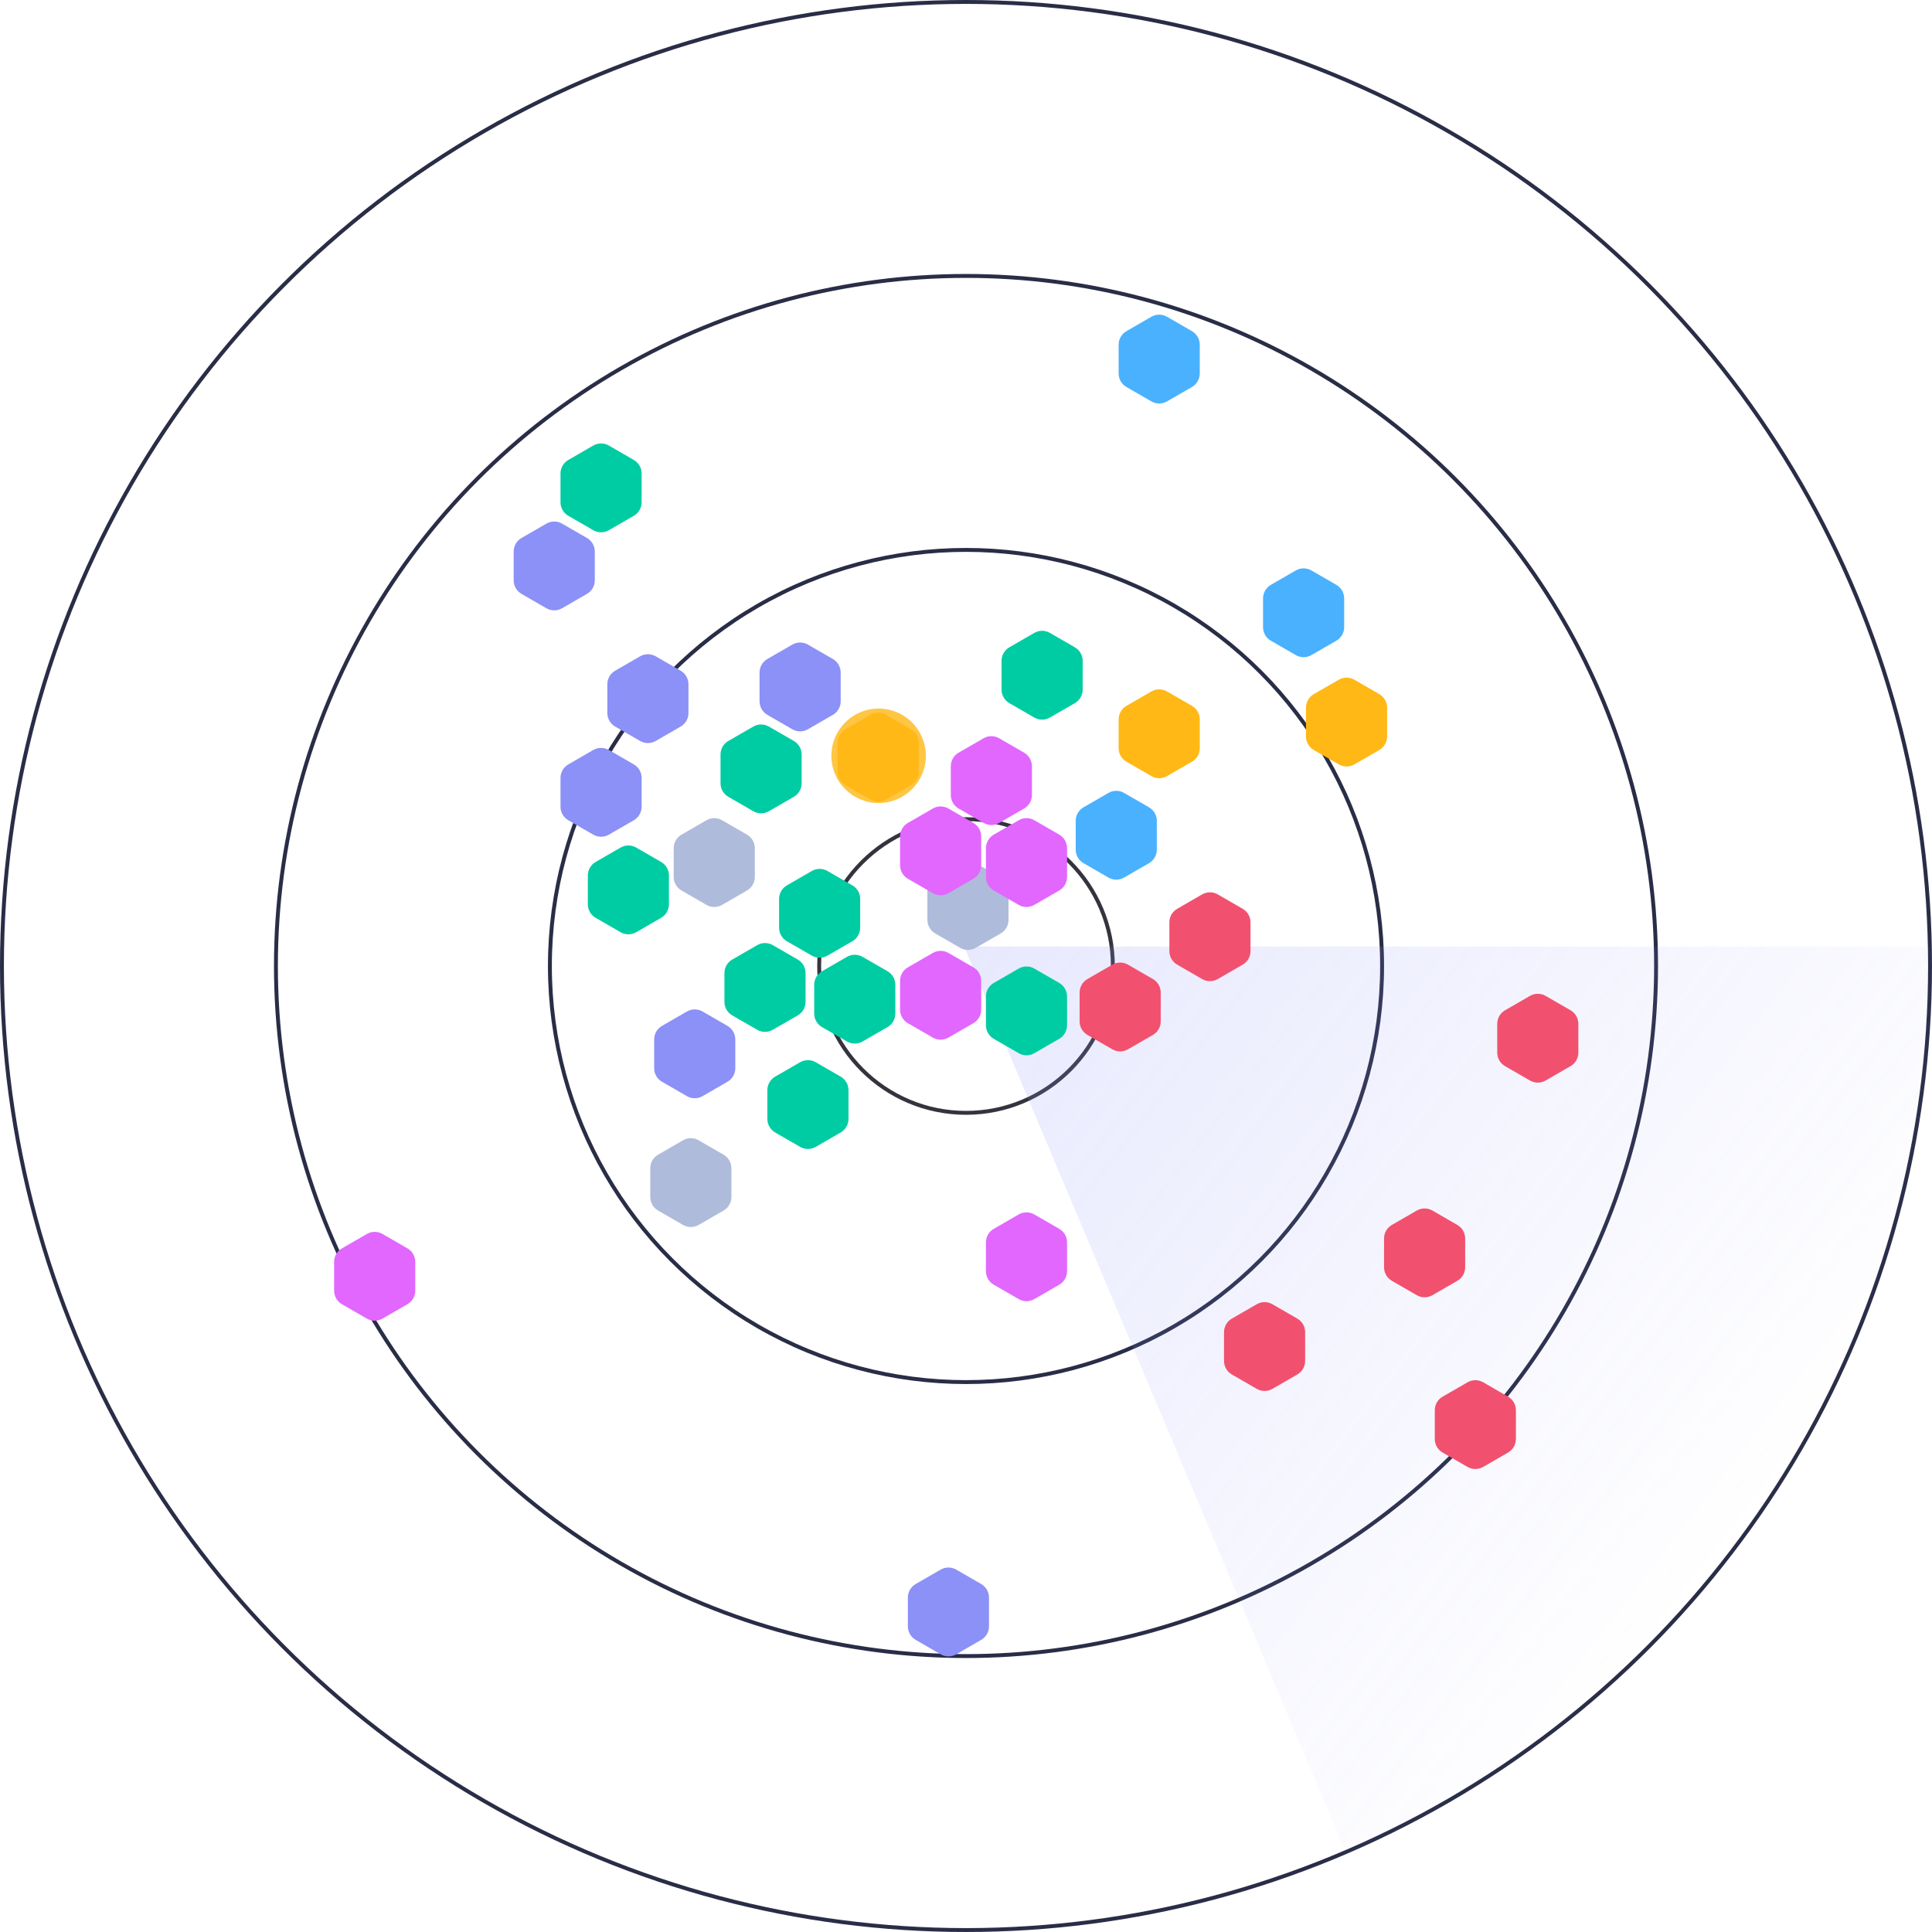 <svg width="495" height="495" viewBox="0 0 495 495" fill="none" xmlns="http://www.w3.org/2000/svg">
    <g clip-path="url(#clip0_1601_19064)">
    <circle cx="247.5" cy="247.5" r="37.623" stroke="#35333E"/>
    <circle cx="247.499" cy="247.5" r="106.609" stroke="#292D46"/>
    <circle cx="247.5" cy="247.5" r="176.804" stroke="#292D46"/>
    <circle cx="247.5" cy="247.5" r="247" stroke="#292D46"/>
    <g opacity="0.8">
    <circle cx="225.111" cy="193.643" r="12.103" fill="#FFB815"/>
    </g>
    <path opacity="0.2" d="M345 475.055C433.213 437.209 495 349.57 495 247.5C495 245.829 494.983 244.163 494.951 242.5H247L345 475.055Z" fill="url(#paint0_linear_1601_19064)"/>
    <path d="M94 316.155C95.238 315.44 96.762 315.44 98 316.155L104.392 319.845C105.63 320.56 106.392 321.88 106.392 323.309V330.691C106.392 332.12 105.63 333.44 104.392 334.155L98 337.845C96.762 338.56 95.238 338.56 94 337.845L87.608 334.155C86.37 333.44 85.608 332.12 85.608 330.691V323.309C85.608 321.88 86.37 320.56 87.608 319.845L94 316.155Z" fill="#E167FF"/>
    <path d="M241 402.155C242.238 401.44 243.762 401.44 245 402.155L251.392 405.845C252.63 406.56 253.392 407.88 253.392 409.309V416.691C253.392 418.12 252.63 419.44 251.392 420.155L245 423.845C243.762 424.56 242.238 424.56 241 423.845L234.608 420.155C233.37 419.44 232.608 418.12 232.608 416.691V409.309C232.608 407.88 233.37 406.56 234.608 405.845L241 402.155Z" fill="#8B91F6"/>
    <path d="M376 354.155C377.238 353.44 378.762 353.44 380 354.155L386.392 357.845C387.63 358.56 388.392 359.88 388.392 361.309V368.691C388.392 370.12 387.63 371.44 386.392 372.155L380 375.845C378.762 376.56 377.238 376.56 376 375.845L369.608 372.155C368.37 371.44 367.608 370.12 367.608 368.691V361.309C367.608 359.88 368.37 358.56 369.608 357.845L376 354.155Z" fill="#F1516E"/>
    <path d="M322 334.155C323.238 333.44 324.762 333.44 326 334.155L332.392 337.845C333.63 338.56 334.392 339.88 334.392 341.309V348.691C334.392 350.12 333.63 351.44 332.392 352.155L326 355.845C324.762 356.56 323.238 356.56 322 355.845L315.608 352.155C314.37 351.44 313.608 350.12 313.608 348.691V341.309C313.608 339.88 314.37 338.56 315.608 337.845L322 334.155Z" fill="#F1516E"/>
    <path d="M363 310.155C364.238 309.44 365.762 309.44 367 310.155L373.392 313.845C374.63 314.56 375.392 315.88 375.392 317.309V324.691C375.392 326.12 374.63 327.44 373.392 328.155L367 331.845C365.762 332.56 364.238 332.56 363 331.845L356.608 328.155C355.37 327.44 354.608 326.12 354.608 324.691V317.309C354.608 315.88 355.37 314.56 356.608 313.845L363 310.155Z" fill="#F1516E"/>
    <path d="M392 255.155C393.238 254.44 394.762 254.44 396 255.155L402.392 258.845C403.63 259.56 404.392 260.88 404.392 262.309V269.691C404.392 271.12 403.63 272.44 402.392 273.155L396 276.845C394.762 277.56 393.238 277.56 392 276.845L385.608 273.155C384.37 272.44 383.608 271.12 383.608 269.691V262.309C383.608 260.88 384.37 259.56 385.608 258.845L392 255.155Z" fill="#F1516E"/>
    <path d="M308 229.155C309.238 228.44 310.762 228.44 312 229.155L318.392 232.845C319.63 233.56 320.392 234.88 320.392 236.309V243.691C320.392 245.12 319.63 246.44 318.392 247.155L312 250.845C310.762 251.56 309.238 251.56 308 250.845L301.608 247.155C300.37 246.44 299.608 245.12 299.608 243.691V236.309C299.608 234.88 300.37 233.56 301.608 232.845L308 229.155Z" fill="#F1516E"/>
    <path d="M285 247.155C286.238 246.44 287.762 246.44 289 247.155L295.392 250.845C296.63 251.56 297.392 252.88 297.392 254.309V261.691C297.392 263.12 296.63 264.44 295.392 265.155L289 268.845C287.762 269.56 286.238 269.56 285 268.845L278.608 265.155C277.37 264.44 276.608 263.12 276.608 261.691V254.309C276.608 252.88 277.37 251.56 278.608 250.845L285 247.155Z" fill="#F1516E"/>
    <path d="M175 292.155C176.238 291.44 177.762 291.44 179 292.155L185.392 295.845C186.63 296.56 187.392 297.88 187.392 299.309V306.691C187.392 308.12 186.63 309.44 185.392 310.155L179 313.845C177.762 314.56 176.238 314.56 175 313.845L168.608 310.155C167.37 309.44 166.608 308.12 166.608 306.691V299.309C166.608 297.88 167.37 296.56 168.608 295.845L175 292.155Z" fill="#AFBBDA"/>
    <path d="M181 210.155C182.238 209.44 183.762 209.44 185 210.155L191.392 213.845C192.63 214.56 193.392 215.88 193.392 217.309V224.691C193.392 226.12 192.63 227.44 191.392 228.155L185 231.845C183.762 232.56 182.238 232.56 181 231.845L174.608 228.155C173.37 227.44 172.608 226.12 172.608 224.691V217.309C172.608 215.88 173.37 214.56 174.608 213.845L181 210.155Z" fill="#AFBBDA"/>
    <path d="M246 221.155C247.238 220.44 248.762 220.44 250 221.155L256.392 224.845C257.63 225.56 258.392 226.88 258.392 228.309V235.691C258.392 237.12 257.63 238.44 256.392 239.155L250 242.845C248.762 243.56 247.238 243.56 246 242.845L239.608 239.155C238.37 238.44 237.608 237.12 237.608 235.691V228.309C237.608 226.88 238.37 225.56 239.608 224.845L246 221.155Z" fill="#AFBBDA"/>
    <path d="M261 311.155C262.238 310.44 263.762 310.44 265 311.155L271.392 314.845C272.63 315.56 273.392 316.88 273.392 318.309V325.691C273.392 327.12 272.63 328.44 271.392 329.155L265 332.845C263.762 333.56 262.238 333.56 261 332.845L254.608 329.155C253.37 328.44 252.608 327.12 252.608 325.691V318.309C252.608 316.88 253.37 315.56 254.608 314.845L261 311.155Z" fill="#E167FF"/>
    <path d="M239 244.155C240.238 243.44 241.762 243.44 243 244.155L249.392 247.845C250.63 248.56 251.392 249.88 251.392 251.309V258.691C251.392 260.12 250.63 261.44 249.392 262.155L243 265.845C241.762 266.56 240.238 266.56 239 265.845L232.608 262.155C231.37 261.44 230.608 260.12 230.608 258.691V251.309C230.608 249.88 231.37 248.56 232.608 247.845L239 244.155Z" fill="#E167FF"/>
    <path d="M239 207.155C240.238 206.44 241.762 206.44 243 207.155L249.392 210.845C250.63 211.56 251.392 212.88 251.392 214.309V221.691C251.392 223.12 250.63 224.44 249.392 225.155L243 228.845C241.762 229.56 240.238 229.56 239 228.845L232.608 225.155C231.37 224.44 230.608 223.12 230.608 221.691V214.309C230.608 212.88 231.37 211.56 232.608 210.845L239 207.155Z" fill="#E167FF"/>
    <path d="M261 210.155C262.238 209.44 263.762 209.44 265 210.155L271.392 213.845C272.63 214.56 273.392 215.88 273.392 217.309V224.691C273.392 226.12 272.63 227.44 271.392 228.155L265 231.845C263.762 232.56 262.238 232.56 261 231.845L254.608 228.155C253.37 227.44 252.608 226.12 252.608 224.691V217.309C252.608 215.88 253.37 214.56 254.608 213.845L261 210.155Z" fill="#E167FF"/>
    <path d="M252 189.155C253.238 188.44 254.762 188.44 256 189.155L262.392 192.845C263.63 193.56 264.392 194.88 264.392 196.309V203.691C264.392 205.12 263.63 206.44 262.392 207.155L256 210.845C254.762 211.56 253.238 211.56 252 210.845L245.608 207.155C244.37 206.44 243.608 205.12 243.608 203.691V196.309C243.608 194.88 244.37 193.56 245.608 192.845L252 189.155Z" fill="#E167FF"/>
    <path d="M208 223.155C209.238 222.44 210.762 222.44 212 223.155L218.392 226.845C219.63 227.56 220.392 228.88 220.392 230.309V237.691C220.392 239.12 219.63 240.44 218.392 241.155L212 244.845C210.762 245.56 209.238 245.56 208 244.845L201.608 241.155C200.37 240.44 199.608 239.12 199.608 237.691V230.309C199.608 228.88 200.37 227.56 201.608 226.845L208 223.155Z" fill="#00CCA3"/>
    <path d="M265 162.155C266.238 161.44 267.762 161.44 269 162.155L275.392 165.845C276.63 166.56 277.392 167.88 277.392 169.309V176.691C277.392 178.12 276.63 179.44 275.392 180.155L269 183.845C267.762 184.56 266.238 184.56 265 183.845L258.608 180.155C257.37 179.44 256.608 178.12 256.608 176.691V169.309C256.608 167.88 257.37 166.56 258.608 165.845L265 162.155Z" fill="#00CCA3"/>
    <path d="M284 203.155C285.238 202.44 286.762 202.44 288 203.155L294.392 206.845C295.63 207.56 296.392 208.88 296.392 210.309V217.691C296.392 219.12 295.63 220.44 294.392 221.155L288 224.845C286.762 225.56 285.238 225.56 284 224.845L277.608 221.155C276.37 220.44 275.608 219.12 275.608 217.691V210.309C275.608 208.88 276.37 207.56 277.608 206.845L284 203.155Z" fill="#4AB1FF"/>
    <path d="M332 146.155C333.238 145.44 334.762 145.44 336 146.155L342.392 149.845C343.63 150.56 344.392 151.88 344.392 153.309V160.691C344.392 162.12 343.63 163.44 342.392 164.155L336 167.845C334.762 168.56 333.238 168.56 332 167.845L325.608 164.155C324.37 163.44 323.608 162.12 323.608 160.691V153.309C323.608 151.88 324.37 150.56 325.608 149.845L332 146.155Z" fill="#4AB1FF"/>
    <path d="M295 81.155C296.238 80.44 297.762 80.44 299 81.155L305.392 84.845C306.63 85.56 307.392 86.88 307.392 88.309V95.691C307.392 97.12 306.63 98.44 305.392 99.155L299 102.845C297.762 103.56 296.238 103.56 295 102.845L288.608 99.155C287.37 98.44 286.608 97.12 286.608 95.691V88.309C286.608 86.88 287.37 85.56 288.608 84.845L295 81.155Z" fill="#4AB1FF"/>
    <path d="M223 183.155C224.238 182.44 225.762 182.44 227 183.155L233.392 186.845C234.63 187.56 235.392 188.88 235.392 190.309V197.691C235.392 199.12 234.63 200.44 233.392 201.155L227 204.845C225.762 205.56 224.238 205.56 223 204.845L216.608 201.155C215.37 200.44 214.608 199.12 214.608 197.691V190.309C214.608 188.88 215.37 187.56 216.608 186.845L223 183.155Z" fill="#FFB815"/>
    <path d="M295 177.155C296.238 176.44 297.762 176.44 299 177.155L305.392 180.845C306.63 181.56 307.392 182.88 307.392 184.309V191.691C307.392 193.12 306.63 194.44 305.392 195.155L299 198.845C297.762 199.56 296.238 199.56 295 198.845L288.608 195.155C287.37 194.44 286.608 193.12 286.608 191.691V184.309C286.608 182.88 287.37 181.56 288.608 180.845L295 177.155Z" fill="#FFB815"/>
    <path d="M343 174.155C344.238 173.44 345.762 173.44 347 174.155L353.392 177.845C354.63 178.56 355.392 179.88 355.392 181.309V188.691C355.392 190.12 354.63 191.44 353.392 192.155L347 195.845C345.762 196.56 344.238 196.56 343 195.845L336.608 192.155C335.37 191.44 334.608 190.12 334.608 188.691V181.309C334.608 179.88 335.37 178.56 336.608 177.845L343 174.155Z" fill="#FFB815"/>
    <path d="M193 186.155C194.238 185.44 195.762 185.44 197 186.155L203.392 189.845C204.63 190.56 205.392 191.88 205.392 193.309V200.691C205.392 202.12 204.63 203.44 203.392 204.155L197 207.845C195.762 208.56 194.238 208.56 193 207.845L186.608 204.155C185.37 203.44 184.608 202.12 184.608 200.691V193.309C184.608 191.88 185.37 190.56 186.608 189.845L193 186.155Z" fill="#00CCA3"/>
    <path d="M159 217.155C160.238 216.44 161.762 216.44 163 217.155L169.392 220.845C170.63 221.56 171.392 222.88 171.392 224.309V231.691C171.392 233.12 170.63 234.44 169.392 235.155L163 238.845C161.762 239.56 160.238 239.56 159 238.845L152.608 235.155C151.37 234.44 150.608 233.12 150.608 231.691V224.309C150.608 222.88 151.37 221.56 152.608 220.845L159 217.155Z" fill="#00CCA3"/>
    <path d="M152 114.155C153.238 113.44 154.762 113.44 156 114.155L162.392 117.845C163.63 118.56 164.392 119.88 164.392 121.309V128.691C164.392 130.12 163.63 131.44 162.392 132.155L156 135.845C154.762 136.56 153.238 136.56 152 135.845L145.608 132.155C144.37 131.44 143.608 130.12 143.608 128.691V121.309C143.608 119.88 144.37 118.56 145.608 117.845L152 114.155Z" fill="#00CCA3"/>
    <path d="M217 245.155C218.238 244.44 219.762 244.44 221 245.155L227.392 248.845C228.63 249.56 229.392 250.88 229.392 252.309V259.691C229.392 261.12 228.63 262.44 227.392 263.155L221 266.845C219.762 267.56 218.238 267.56 217 266.845L210.608 263.155C209.37 262.44 208.608 261.12 208.608 259.691V252.309C208.608 250.88 209.37 249.56 210.608 248.845L217 245.155Z" fill="#00CCA3"/>
    <path d="M261 248.155C262.238 247.44 263.762 247.44 265 248.155L271.392 251.845C272.63 252.56 273.392 253.88 273.392 255.309V262.691C273.392 264.12 272.63 265.44 271.392 266.155L265 269.845C263.762 270.56 262.238 270.56 261 269.845L254.608 266.155C253.37 265.44 252.608 264.12 252.608 262.691V255.309C252.608 253.88 253.37 252.56 254.608 251.845L261 248.155Z" fill="#00CCA3"/>
    <path d="M194 242.155C195.238 241.44 196.762 241.44 198 242.155L204.392 245.845C205.63 246.56 206.392 247.88 206.392 249.309V256.691C206.392 258.12 205.63 259.44 204.392 260.155L198 263.845C196.762 264.56 195.238 264.56 194 263.845L187.608 260.155C186.37 259.44 185.608 258.12 185.608 256.691V249.309C185.608 247.88 186.37 246.56 187.608 245.845L194 242.155Z" fill="#00CCA3"/>
    <path d="M176 259.155C177.238 258.44 178.762 258.44 180 259.155L186.392 262.845C187.63 263.56 188.392 264.88 188.392 266.309V273.691C188.392 275.12 187.63 276.44 186.392 277.155L180 280.845C178.762 281.56 177.238 281.56 176 280.845L169.608 277.155C168.37 276.44 167.608 275.12 167.608 273.691V266.309C167.608 264.88 168.37 263.56 169.608 262.845L176 259.155Z" fill="#8B91F6"/>
    <path d="M152 192.155C153.238 191.44 154.762 191.44 156 192.155L162.392 195.845C163.63 196.56 164.392 197.88 164.392 199.309V206.691C164.392 208.12 163.63 209.44 162.392 210.155L156 213.845C154.762 214.56 153.238 214.56 152 213.845L145.608 210.155C144.37 209.44 143.608 208.12 143.608 206.691V199.309C143.608 197.88 144.37 196.56 145.608 195.845L152 192.155Z" fill="#8B91F6"/>
    <path d="M164 168.155C165.238 167.44 166.762 167.44 168 168.155L174.392 171.845C175.63 172.56 176.392 173.88 176.392 175.309V182.691C176.392 184.12 175.63 185.44 174.392 186.155L168 189.845C166.762 190.56 165.238 190.56 164 189.845L157.608 186.155C156.37 185.44 155.608 184.12 155.608 182.691V175.309C155.608 173.88 156.37 172.56 157.608 171.845L164 168.155Z" fill="#8B91F6"/>
    <path d="M203 165.155C204.238 164.44 205.762 164.44 207 165.155L213.392 168.845C214.63 169.56 215.392 170.88 215.392 172.309V179.691C215.392 181.12 214.63 182.44 213.392 183.155L207 186.845C205.762 187.56 204.238 187.56 203 186.845L196.608 183.155C195.37 182.44 194.608 181.12 194.608 179.691V172.309C194.608 170.88 195.37 169.56 196.608 168.845L203 165.155Z" fill="#8B91F6"/>
    <path d="M140 134.155C141.238 133.44 142.762 133.44 144 134.155L150.392 137.845C151.63 138.56 152.392 139.88 152.392 141.309V148.691C152.392 150.12 151.63 151.44 150.392 152.155L144 155.845C142.762 156.56 141.238 156.56 140 155.845L133.608 152.155C132.37 151.44 131.608 150.12 131.608 148.691V141.309C131.608 139.88 132.37 138.56 133.608 137.845L140 134.155Z" fill="#8B91F6"/>
    <path d="M205 272.155C206.238 271.44 207.762 271.44 209 272.155L215.392 275.845C216.63 276.56 217.392 277.88 217.392 279.309V286.691C217.392 288.12 216.63 289.44 215.392 290.155L209 293.845C207.762 294.56 206.238 294.56 205 293.845L198.608 290.155C197.37 289.44 196.608 288.12 196.608 286.691V279.309C196.608 277.88 197.37 276.56 198.608 275.845L205 272.155Z" fill="#00CCA3"/>
    </g>
    <defs>
    <linearGradient id="paint0_linear_1601_19064" x1="247" y1="247" x2="446" y2="400.5" gradientUnits="userSpaceOnUse">
    <stop stop-color="#8B91F6"/>
    <stop offset="1" stop-color="#8B91F6" stop-opacity="0"/>
    </linearGradient>
    <clipPath id="clip0_1601_19064">
    <rect width="495" height="495" fill="white"/>
    </clipPath>
    </defs>
    </svg>
    